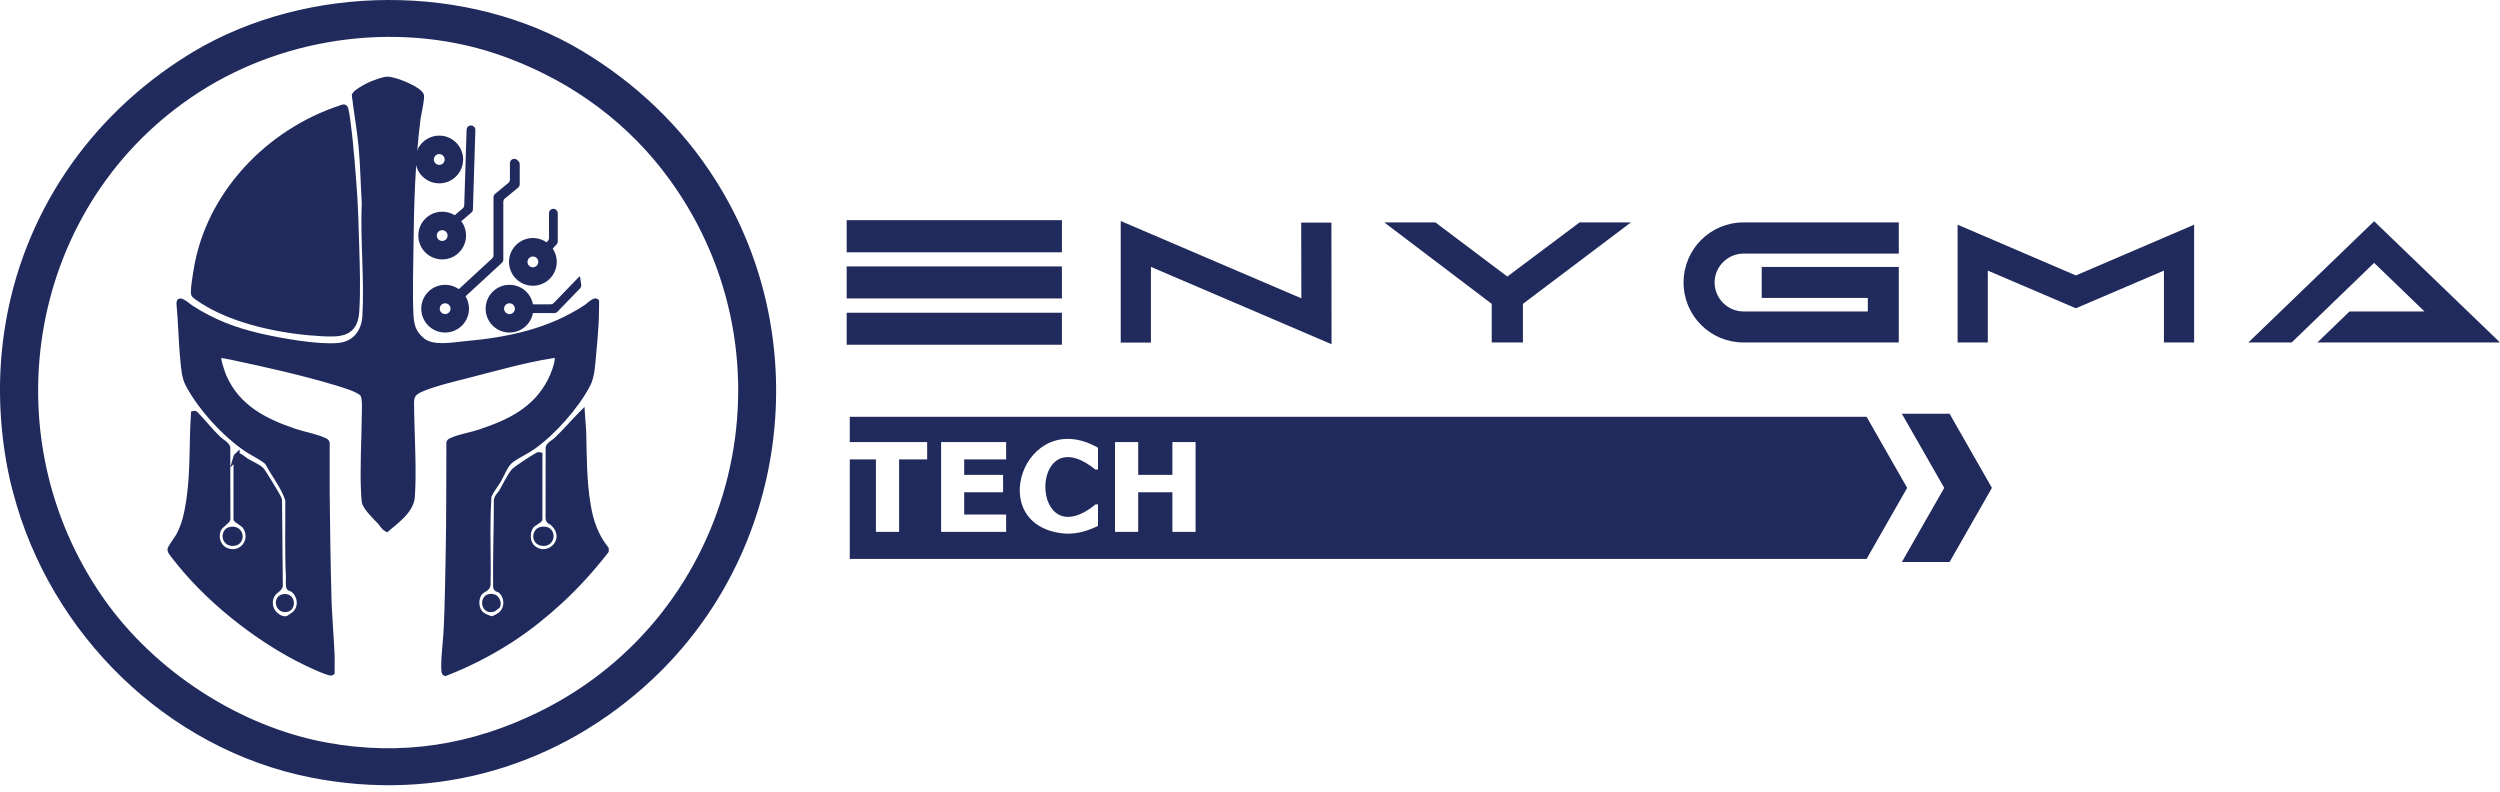 <svg xmlns="http://www.w3.org/2000/svg" width="180" height="57" viewBox="0 0 180 57" fill="none"><path d="M140.239 30.01H137.316L140.239 35.127L137.316 40.244H140.239L143.163 35.127L140.239 30.01Z" fill="#212A5C"></path><path d="M140.368 29.789L140.432 29.9L143.418 35.127L140.432 40.354L140.368 40.466H136.934L139.984 35.127L136.934 29.789H140.368ZM140.495 35.127L137.698 40.023H140.111L142.907 35.127L140.111 30.232H137.698L140.495 35.127Z" fill="#212A5C"></path><path d="M134.393 30.01H61.183V31.827H66.756V33.078H64.735V38.296H63.066V33.078H61.183V40.244H134.393L137.316 35.127L134.393 30.01ZM72.441 33.078H69.421V34.192H72.222V35.445H69.421V37.044H72.441V38.296H67.76V31.827H72.441V33.078ZM79.056 33.806H78.864C74.045 29.916 74.08 40.218 78.881 36.317H79.056V37.868C78.282 38.226 77.655 38.437 76.765 38.424C70.722 38.021 73.716 29.195 79.056 32.237V33.806ZM86.082 38.296H84.413V35.445H81.95V38.296H80.281V31.827H81.95V34.192H84.413V31.827H86.082V38.296Z" fill="#212A5C"></path><path d="M61.183 16.073V17.945H76.236V16.073H61.183ZM61.183 19.403V21.266H76.236V19.403H61.183ZM61.183 22.738V24.599H76.236V22.738H61.183Z" fill="#212A5C"></path><path d="M76.458 22.517V24.821H60.961V22.517H76.458ZM61.404 24.378H76.015V22.96H61.404V24.378ZM76.458 19.182V21.488H60.961V19.182H76.458ZM61.404 21.044H76.015V19.625H61.404V21.044ZM76.458 15.852V18.166H60.961V15.852H76.458ZM61.404 17.723H76.015V16.295H61.404V17.723Z" fill="#212A5C"></path><path d="M95.639 16.249H93.908L93.921 21.817L80.913 16.249V24.448H82.645V18.88L95.651 24.448L95.639 16.249Z" fill="#212A5C"></path><path d="M93.698 21.48L93.686 16.027H95.861L95.873 24.784L82.867 19.216V24.669H80.692V15.913L93.698 21.48ZM94.143 22.152L81.135 16.584V24.226H82.424V18.544L95.428 24.112L95.418 16.47H94.13L94.143 22.152Z" fill="#212A5C"></path><path d="M113.803 16.236L108.527 20.188L103.275 16.236H100.328L107.627 21.768V24.437H109.429V21.768L116.761 16.236H113.803Z" fill="#212A5C"></path><path d="M103.349 16.014L108.527 19.911L113.729 16.014H117.423L109.65 21.879V24.658H107.405V21.878L99.669 16.014H103.349ZM107.849 21.658V24.215H109.207V21.658L109.296 21.592L116.1 16.457H113.877L108.66 20.366L108.527 20.465L103.201 16.457H100.987L107.849 21.658Z" fill="#212A5C"></path><path d="M125.534 18.037H136.492V16.236H125.534C123.275 16.236 121.439 18.061 121.439 20.34C121.439 22.618 123.275 24.437 125.534 24.437H136.492V19.44H127.065V21.229H134.703V22.646H125.534C124.27 22.646 123.229 21.606 123.229 20.34C123.229 19.074 124.27 18.037 125.534 18.037Z" fill="#212A5C"></path><path d="M123.008 20.34C123.008 18.951 124.148 17.816 125.534 17.816H136.27V16.457H125.534C123.398 16.457 121.66 18.184 121.66 20.34C121.66 22.495 123.397 24.215 125.534 24.215H136.27V19.661H127.287V21.007H134.925V22.868H125.534C124.147 22.868 123.008 21.728 123.008 20.34ZM123.451 20.34C123.451 21.483 124.392 22.425 125.534 22.425H134.482V21.45H126.844V19.218H136.713V24.658H125.534C123.154 24.658 121.217 22.741 121.217 20.34C121.217 17.939 123.153 16.014 125.534 16.014H136.713V18.259H125.534C124.392 18.259 123.451 19.197 123.451 20.34Z" fill="#212A5C"></path><path d="M149.462 20.072L141.169 16.515V24.437H142.9V19.148L149.462 21.955L156.025 19.148V24.437H157.756V16.515L149.462 20.072Z" fill="#212A5C"></path><path d="M157.977 24.658H155.803V19.483L149.463 22.196L149.375 22.159L143.122 19.483V24.658H140.947V16.178L149.463 19.831L157.977 16.178V24.658ZM149.55 20.276L149.463 20.313L149.375 20.276L141.39 16.851V24.215H142.679V18.812L149.462 21.714L156.246 18.812V24.215H157.534V16.851L149.55 20.276Z" fill="#212A5C"></path><path d="M167.4 24.437H179.451L170.937 16.236L162.431 24.437H164.911L170.937 18.619L175.112 22.646H169.254L167.4 24.437Z" fill="#212A5C"></path><path d="M180 24.658H166.852L169.1 22.487L169.164 22.425H174.563L170.937 18.927L165.065 24.596L165.001 24.658H161.882L170.937 15.928L180 24.658ZM162.98 24.215H164.822L170.937 18.312L175.661 22.868H169.343L167.949 24.215H178.901L170.937 16.543L162.98 24.215Z" fill="#212A5C"></path><path d="M51.324 13.072C48.916 9.269 45.634 6.157 41.789 3.853C33.477 -1.129 21.831 -0.943 13.645 4.154C6.462 8.624 1.844 15.643 0.576 23.579C0.573 23.609 0.567 23.639 0.563 23.666C0.543 23.785 0.526 23.903 0.51 24.021C0.086 26.97 0.123 30.038 0.661 33.146C0.743 33.627 0.839 34.1 0.948 34.573C0.949 34.578 0.949 34.584 0.951 34.59C0.953 34.597 0.955 34.606 0.957 34.614L0.99 34.752C1.031 34.922 1.075 35.094 1.121 35.264C1.125 35.284 1.131 35.303 1.136 35.323C1.144 35.355 1.153 35.386 1.162 35.417C3.808 45.496 12.118 53.73 22.437 55.767C31.439 57.541 40.176 54.961 46.802 48.765C56.593 39.607 58.518 24.43 51.324 13.072ZM38.949 51.433C34.039 53.856 28.914 54.684 23.459 53.679C17.154 52.516 11.008 48.512 7.317 43.271C-1.137 31.265 1.849 14.39 14.24 6.434C20.648 2.317 29.099 1.238 36.328 3.849C41.183 5.606 45.346 8.602 48.395 12.804C57.853 25.843 53.351 44.336 38.949 51.433Z" fill="#212A5C"></path><path d="M13.917 3.729C22.149 -1.179 33.649 -1.284 41.903 3.662C45.776 5.984 49.084 9.119 51.511 12.954L51.68 13.223C58.731 24.639 56.745 39.768 46.954 48.927C40.276 55.171 31.466 57.772 22.394 55.984C11.988 53.93 3.614 45.63 0.948 35.474V35.473C0.94 35.446 0.93 35.414 0.922 35.381C0.919 35.37 0.913 35.347 0.908 35.322L0.907 35.322C0.861 35.15 0.816 34.976 0.775 34.804L0.741 34.665V34.665C0.74 34.659 0.739 34.652 0.738 34.649C0.737 34.647 0.737 34.646 0.737 34.645V34.643C0.736 34.64 0.735 34.638 0.735 34.636L0.734 34.633L0.732 34.623C0.622 34.146 0.525 33.669 0.443 33.184C-0.099 30.053 -0.136 26.962 0.29 23.99C0.307 23.872 0.324 23.751 0.345 23.629C0.347 23.614 0.349 23.6 0.351 23.589C0.353 23.574 0.355 23.562 0.356 23.552L0.357 23.548L0.358 23.544C1.635 15.543 6.291 8.469 13.528 3.966L13.917 3.729ZM41.675 4.043C33.436 -0.896 21.879 -0.712 13.762 4.342C6.632 8.779 2.052 15.742 0.795 23.614L0.795 23.614C0.792 23.63 0.79 23.646 0.788 23.658C0.786 23.674 0.784 23.685 0.783 23.695L0.782 23.7L0.782 23.704C0.762 23.818 0.746 23.933 0.729 24.052V24.052C0.336 26.796 0.343 29.643 0.785 32.53L0.879 33.108L0.88 33.109C0.96 33.585 1.055 34.054 1.164 34.523C1.164 34.526 1.165 34.529 1.166 34.532C1.166 34.533 1.166 34.534 1.166 34.535C1.168 34.542 1.17 34.55 1.171 34.553C1.171 34.555 1.171 34.557 1.171 34.558L1.172 34.56L1.172 34.562L1.206 34.7C1.246 34.868 1.289 35.038 1.335 35.206L1.338 35.215L1.339 35.224C1.341 35.232 1.342 35.238 1.35 35.265L1.351 35.269L1.352 35.272C1.358 35.297 1.365 35.322 1.374 35.355L1.376 35.358L1.376 35.361C4.002 45.362 12.249 53.53 22.48 55.549H22.48C31.41 57.309 40.075 54.751 46.651 48.603C56.363 39.518 58.274 24.458 51.137 13.191C48.749 9.419 45.493 6.33 41.675 4.043ZM14.425 6.055C20.851 2.061 29.221 1.047 36.404 3.641L36.861 3.81C41.558 5.602 45.594 8.566 48.575 12.674C58.112 25.823 53.574 44.473 39.047 51.632C34.097 54.074 28.924 54.911 23.419 53.896C17.055 52.723 10.859 48.686 7.136 43.399C-1.388 31.293 1.62 14.274 14.12 6.248L14.425 6.055ZM36.253 4.058C29.091 1.471 20.712 2.54 14.359 6.621C2.079 14.506 -0.886 31.237 7.498 43.143C11.156 48.338 17.253 52.309 23.499 53.461C28.905 54.457 33.98 53.637 38.85 51.234C53.129 44.198 57.594 25.863 48.216 12.934C45.289 8.9 41.325 5.988 36.702 4.225L36.253 4.058Z" fill="#212A5C"></path><path d="M17.032 32.891C17.095 32.677 17.585 33.126 17.701 33.198C17.995 33.379 18.594 33.639 18.81 33.865C18.93 33.992 19.93 35.637 20.024 35.848C20.048 35.9 20.076 35.951 20.085 36.009L20.142 42.171C20.116 42.365 19.813 42.508 19.673 42.68C19.287 43.153 19.353 43.868 19.808 44.276C20.059 44.504 20.432 44.69 20.77 44.541C20.8 44.528 21.122 44.309 21.175 44.269C21.772 43.812 21.693 42.876 21.118 42.432C21.018 42.356 20.896 42.338 20.85 42.301C20.763 42.229 20.817 41.66 20.807 41.499C20.715 39.671 20.78 37.829 20.763 35.994C20.465 35.038 19.747 34.163 19.276 33.264C18.85 32.891 18.311 32.662 17.836 32.352C16.248 31.311 14.423 29.31 13.552 27.623C13.318 27.17 13.268 26.558 13.216 26.05C13.074 24.659 13.057 23.245 12.926 21.853C12.943 21.822 12.941 21.731 12.95 21.724C13.059 21.628 13.637 22.129 13.769 22.212C15.339 23.215 16.899 23.816 18.719 24.232C20.242 24.579 22.855 25.052 24.374 24.914C25.566 24.805 26.246 23.912 26.312 22.768C26.468 20.087 26.152 17.289 26.268 14.595C26.185 13.27 26.166 11.928 26.044 10.601C25.93 9.356 25.703 8.116 25.555 6.874C25.584 6.684 26.405 6.236 26.604 6.146C26.878 6.022 27.613 5.739 27.885 5.741C28.425 5.741 29.781 6.312 30.173 6.695C30.337 6.856 30.321 6.905 30.3 7.135C30.256 7.619 30.106 8.162 30.045 8.655C29.668 11.688 29.581 14.742 29.55 17.794C29.533 19.372 29.471 21.12 29.55 22.681C29.591 23.474 29.751 23.997 30.374 24.52C31.141 25.163 32.542 24.871 33.48 24.788C36.618 24.509 39.614 23.882 42.264 22.116C42.36 22.051 42.809 21.619 42.914 21.724C42.91 22.291 42.903 22.866 42.87 23.433C42.829 24.137 42.761 24.904 42.693 25.608C42.628 26.268 42.598 27.079 42.301 27.658C41.502 29.214 39.808 31.123 38.383 32.13C37.886 32.481 37.313 32.736 36.836 33.07C36.36 33.405 36.173 34.037 35.892 34.523C35.661 34.92 35.351 35.279 35.168 35.707C35.016 37.833 35.147 39.985 35.099 42.121C35.062 42.364 34.761 42.419 34.589 42.589C34.153 43.023 34.196 43.936 34.706 44.297C34.855 44.402 35.258 44.592 35.434 44.589C35.558 44.587 35.955 44.359 36.057 44.276C36.62 43.814 36.593 42.887 36.007 42.462C35.916 42.397 35.739 42.415 35.726 42.255C35.698 40.166 35.781 38.093 35.779 36.007C35.809 35.778 36.007 35.639 36.116 35.456C36.371 35.029 36.696 34.344 36.988 33.976C37.147 33.776 38.392 32.972 38.675 32.821C38.729 32.791 38.76 32.762 38.832 32.778V37.374C38.832 37.435 38.387 37.679 38.298 37.772C37.864 38.224 37.886 39.102 38.392 39.501C39.52 40.39 41.127 38.816 39.788 37.618C39.667 37.511 39.536 37.55 39.501 37.326L39.508 32.233C39.556 32.023 39.9 31.86 40.056 31.714C40.7 31.108 41.273 30.43 41.896 29.803L41.987 31.111C42.023 32.854 42.02 34.66 42.31 36.382C42.51 37.565 42.861 38.579 43.607 39.529V39.658C42.62 40.931 41.528 42.138 40.344 43.234C39.23 44.265 37.986 45.259 36.709 46.08C35.258 47.013 33.671 47.821 32.063 48.447C31.963 48.438 31.991 47.795 31.995 47.671C32.021 46.832 32.141 45.984 32.176 45.145C32.248 43.45 32.276 41.732 32.309 40.039C32.362 37.322 32.348 34.599 32.361 31.877C32.388 31.786 32.486 31.756 32.562 31.723C33.104 31.479 33.928 31.344 34.519 31.148C36.689 30.431 38.579 29.53 39.658 27.408C39.865 27 40.146 26.279 40.168 25.828C40.187 25.446 39.902 25.555 39.623 25.597C37.76 25.887 35.48 26.536 33.621 27.011C32.603 27.271 31.459 27.536 30.489 27.918C29.476 28.317 29.579 28.63 29.598 29.65C29.631 31.59 29.779 33.859 29.646 35.778C29.579 36.733 28.528 37.483 27.852 38.06C27.626 37.936 27.528 37.714 27.379 37.553C27.076 37.224 26.351 36.55 26.272 36.129C26.248 35.996 26.231 35.707 26.222 35.556C26.124 33.736 26.255 31.745 26.27 29.918C26.274 29.548 26.338 28.628 26.135 28.36C25.863 28.003 24.646 27.658 24.182 27.517C21.816 26.806 19.113 26.2 16.688 25.688C16.531 25.655 15.788 25.49 15.722 25.584C15.592 25.769 15.999 26.913 16.108 27.157C17.093 29.367 19.039 30.358 21.229 31.093C21.864 31.307 22.718 31.455 23.306 31.723C23.395 31.764 23.502 31.797 23.515 31.913C23.528 33.083 23.502 34.253 23.515 35.421C23.541 37.989 23.576 40.577 23.648 43.145C23.686 44.492 23.814 45.838 23.871 47.185C23.888 47.59 23.86 48 23.871 48.406C23.786 48.489 22.884 48.081 22.731 48.015C19.189 46.461 15.378 43.537 12.95 40.525C12.826 40.371 12.373 39.823 12.316 39.693C12.296 39.645 12.279 39.608 12.283 39.553C12.29 39.444 12.767 38.804 12.867 38.625C13.331 37.797 13.51 36.877 13.647 35.942C13.942 33.909 13.83 31.847 13.97 29.805C14.044 29.788 14.061 29.829 14.103 29.872C14.665 30.452 15.153 31.089 15.746 31.647C15.907 31.799 16.309 32.015 16.359 32.233L16.367 37.372C16.341 37.509 15.877 37.799 15.757 38.006C15.424 38.588 15.633 39.385 16.262 39.654C17.411 40.15 18.381 38.858 17.655 37.862C17.546 37.712 17.034 37.413 17.034 37.374V32.889L17.032 32.891Z" fill="#212A5C"></path><path d="M27.886 5.52C28.052 5.52 28.261 5.563 28.475 5.624C28.695 5.686 28.936 5.772 29.17 5.87C29.404 5.968 29.635 6.079 29.834 6.191C30.03 6.302 30.209 6.42 30.327 6.536C30.416 6.623 30.493 6.714 30.522 6.84C30.535 6.899 30.536 6.954 30.533 7.002C30.531 7.048 30.525 7.103 30.521 7.154V7.155C30.497 7.41 30.447 7.677 30.396 7.934C30.358 8.13 30.32 8.32 30.291 8.502L30.265 8.683C29.89 11.702 29.803 14.747 29.771 17.796C29.755 19.383 29.692 21.118 29.771 22.67L29.78 22.811C29.804 23.13 29.853 23.388 29.948 23.617C30.056 23.874 30.228 24.108 30.517 24.35L30.578 24.399C30.897 24.63 31.346 24.708 31.862 24.705C32.414 24.702 32.969 24.611 33.461 24.567C36.584 24.29 39.536 23.668 42.141 21.931C42.142 21.93 42.145 21.929 42.15 21.925C42.156 21.92 42.164 21.913 42.174 21.905C42.195 21.888 42.219 21.867 42.249 21.843C42.306 21.795 42.379 21.735 42.453 21.679C42.524 21.625 42.608 21.567 42.689 21.53C42.729 21.512 42.782 21.492 42.842 21.487C42.904 21.482 42.996 21.493 43.071 21.567L43.136 21.633L43.136 21.725C43.133 22.151 43.128 22.584 43.112 23.015L43.091 23.446C43.05 24.155 42.981 24.925 42.913 25.63C42.882 25.949 42.857 26.331 42.803 26.696C42.756 27.017 42.684 27.344 42.556 27.636L42.498 27.759C41.682 29.349 39.963 31.284 38.511 32.311C38.252 32.494 37.975 32.651 37.711 32.799C37.444 32.95 37.191 33.092 36.964 33.252C36.767 33.39 36.621 33.595 36.486 33.846C36.418 33.97 36.356 34.1 36.291 34.234C36.226 34.367 36.158 34.505 36.084 34.634C35.963 34.841 35.82 35.041 35.696 35.227C35.575 35.407 35.468 35.58 35.386 35.763C35.314 36.803 35.308 37.852 35.316 38.909C35.324 39.976 35.345 41.054 35.321 42.127L35.32 42.141L35.318 42.155C35.285 42.376 35.127 42.497 35.015 42.569C34.968 42.599 34.887 42.645 34.853 42.667C34.805 42.696 34.771 42.721 34.745 42.746C34.583 42.907 34.497 43.176 34.514 43.457C34.531 43.738 34.648 43.984 34.833 44.115C34.891 44.156 35.013 44.223 35.147 44.28C35.212 44.307 35.275 44.331 35.329 44.347C35.381 44.362 35.413 44.366 35.425 44.367C35.429 44.365 35.448 44.361 35.486 44.346C35.533 44.326 35.59 44.299 35.65 44.267C35.774 44.201 35.883 44.132 35.916 44.105L35.957 44.069C36.365 43.688 36.33 42.971 35.878 42.642L35.856 42.635C35.84 42.629 35.79 42.615 35.753 42.599C35.71 42.581 35.65 42.551 35.598 42.495C35.543 42.434 35.511 42.357 35.505 42.272L35.504 42.265V42.258C35.477 40.175 35.56 38.074 35.558 36.007V35.993L35.56 35.978C35.582 35.805 35.668 35.675 35.743 35.578C35.777 35.534 35.821 35.482 35.849 35.447C35.881 35.408 35.906 35.374 35.925 35.343L36.022 35.175C36.121 34.998 36.229 34.795 36.344 34.587C36.493 34.317 36.656 34.038 36.815 33.838L36.878 33.771C36.902 33.748 36.928 33.726 36.953 33.705C37.007 33.66 37.074 33.608 37.147 33.554C37.295 33.446 37.477 33.319 37.662 33.196C38.027 32.953 38.414 32.71 38.568 32.627C38.581 32.62 38.581 32.619 38.602 32.608C38.616 32.599 38.639 32.586 38.667 32.575C38.733 32.55 38.804 32.545 38.882 32.562L39.054 32.602V37.374C39.054 37.44 39.026 37.488 39.014 37.507C38.999 37.529 38.983 37.548 38.971 37.56C38.948 37.584 38.92 37.606 38.895 37.625C38.845 37.663 38.78 37.707 38.72 37.746C38.656 37.788 38.596 37.827 38.544 37.862C38.518 37.88 38.496 37.895 38.48 37.907L38.458 37.925C38.291 38.1 38.202 38.369 38.214 38.647C38.226 38.924 38.338 39.176 38.529 39.327C38.985 39.687 39.537 39.555 39.848 39.197C40.002 39.02 40.088 38.794 40.072 38.557C40.057 38.322 39.939 38.051 39.64 37.783C39.631 37.775 39.619 37.767 39.598 37.757C39.586 37.751 39.533 37.727 39.498 37.705C39.451 37.677 39.4 37.636 39.358 37.572C39.318 37.509 39.294 37.438 39.282 37.361L39.28 37.343V37.326L39.287 32.233V32.208L39.293 32.184C39.316 32.082 39.371 32 39.426 31.938C39.481 31.875 39.547 31.82 39.607 31.774C39.667 31.728 39.732 31.683 39.783 31.647C39.838 31.608 39.877 31.578 39.904 31.553C40.22 31.255 40.52 30.939 40.822 30.615C41.122 30.294 41.424 29.963 41.739 29.647L42.083 29.301L42.208 31.096V31.102L42.208 31.107C42.245 32.858 42.242 34.643 42.528 36.345C42.724 37.504 43.065 38.48 43.782 39.392L43.829 39.453V39.734L43.782 39.794C42.789 41.076 41.688 42.292 40.494 43.397C39.442 44.37 38.274 45.312 37.07 46.109L36.829 46.266C35.366 47.208 33.765 48.022 32.144 48.654L32.095 48.672L32.043 48.668C31.903 48.655 31.845 48.54 31.831 48.51C31.81 48.465 31.799 48.417 31.792 48.378C31.777 48.298 31.771 48.2 31.769 48.108C31.763 47.923 31.772 47.723 31.773 47.664L31.787 47.344C31.805 47.024 31.833 46.704 31.861 46.388C31.899 45.965 31.937 45.549 31.954 45.136C32.026 43.444 32.054 41.728 32.087 40.035C32.141 37.32 32.126 34.601 32.139 31.876V31.843L32.149 31.812C32.184 31.696 32.264 31.628 32.328 31.589C32.382 31.556 32.454 31.529 32.473 31.521C32.763 31.39 33.121 31.292 33.467 31.203C33.822 31.113 34.163 31.033 34.449 30.938C36.607 30.225 38.423 29.347 39.461 27.308C39.559 27.113 39.677 26.84 39.773 26.562C39.87 26.28 39.937 26.011 39.947 25.817V25.773C39.947 25.773 39.946 25.773 39.946 25.772C39.927 25.773 39.9 25.775 39.862 25.781C39.833 25.785 39.803 25.791 39.767 25.797C39.733 25.803 39.695 25.81 39.657 25.816L39.657 25.816C37.808 26.104 35.545 26.748 33.676 27.226C32.649 27.488 31.524 27.749 30.57 28.125C30.075 28.32 29.926 28.468 29.863 28.631C29.828 28.723 29.812 28.839 29.809 29.01C29.805 29.183 29.815 29.381 29.819 29.646L29.837 30.383C29.885 32.137 29.984 34.104 29.867 35.793C29.828 36.347 29.507 36.821 29.139 37.212C28.772 37.603 28.322 37.95 27.995 38.228L27.879 38.328L27.745 38.254C27.594 38.171 27.491 38.058 27.412 37.958C27.323 37.843 27.285 37.777 27.217 37.704L27.216 37.703C27.079 37.555 26.803 37.283 26.575 37.022C26.457 36.887 26.342 36.744 26.25 36.604C26.161 36.469 26.082 36.318 26.054 36.17L26.054 36.168C26.027 36.019 26.009 35.712 26.001 35.569V35.568C25.902 33.739 26.034 31.724 26.048 29.916C26.05 29.716 26.067 29.413 26.059 29.107C26.055 28.957 26.044 28.817 26.024 28.702C26.003 28.58 25.976 28.516 25.958 28.494C25.921 28.445 25.83 28.375 25.677 28.294C25.529 28.215 25.347 28.138 25.153 28.065C24.765 27.92 24.353 27.801 24.118 27.73C21.762 27.021 19.066 26.417 16.643 25.905L16.642 25.904C16.561 25.887 16.343 25.84 16.137 25.807C16.057 25.795 15.984 25.786 15.924 25.782C15.926 25.799 15.928 25.818 15.931 25.839C15.951 25.963 15.99 26.12 16.038 26.287C16.111 26.536 16.2 26.788 16.261 26.945L16.31 27.067C17.256 29.188 19.123 30.152 21.299 30.883C21.608 30.987 21.969 31.075 22.342 31.174C22.708 31.271 23.085 31.379 23.398 31.522C23.422 31.533 23.505 31.566 23.566 31.609C23.634 31.657 23.701 31.731 23.727 31.84L23.735 31.889L23.736 31.9V31.911C23.742 32.498 23.739 33.085 23.736 33.669C23.733 34.254 23.73 34.837 23.736 35.418C23.762 37.987 23.797 40.572 23.869 43.139L23.887 43.641C23.909 44.143 23.941 44.646 23.974 45.151C24.017 45.823 24.064 46.499 24.093 47.175C24.101 47.385 24.098 47.595 24.095 47.799C24.091 48.004 24.087 48.203 24.093 48.4L24.095 48.497L24.026 48.565C23.972 48.618 23.907 48.632 23.876 48.636C23.841 48.641 23.807 48.639 23.782 48.637C23.73 48.631 23.673 48.618 23.619 48.603C23.509 48.572 23.375 48.524 23.246 48.473C22.986 48.371 22.716 48.249 22.643 48.218H22.642C19.067 46.649 15.228 43.704 12.777 40.664C12.717 40.589 12.571 40.411 12.434 40.237C12.366 40.15 12.298 40.062 12.243 39.987C12.194 39.919 12.139 39.841 12.114 39.783L12.112 39.78L12.112 39.779C12.094 39.736 12.054 39.653 12.062 39.538L12.07 39.487C12.074 39.472 12.078 39.459 12.082 39.45C12.089 39.43 12.098 39.409 12.107 39.391C12.125 39.355 12.149 39.314 12.174 39.273C12.224 39.189 12.29 39.09 12.357 38.991C12.497 38.785 12.629 38.596 12.673 38.517L12.674 38.517C13.116 37.727 13.291 36.842 13.427 35.91C13.573 34.907 13.619 33.895 13.645 32.871C13.671 31.852 13.678 30.817 13.749 29.79L13.76 29.625L13.921 29.589C13.96 29.58 14.005 29.576 14.053 29.584C14.103 29.593 14.144 29.613 14.177 29.636C14.207 29.657 14.228 29.68 14.239 29.692L14.26 29.715L14.262 29.718C14.548 30.012 14.815 30.323 15.079 30.621C15.345 30.922 15.609 31.215 15.898 31.486C15.927 31.514 15.972 31.548 16.034 31.594C16.092 31.637 16.164 31.689 16.232 31.742C16.299 31.795 16.371 31.857 16.431 31.924C16.489 31.99 16.551 32.077 16.575 32.184L16.581 32.208V32.233L16.582 33.636L16.819 32.829C16.84 32.759 16.885 32.69 16.96 32.649L17.255 32.355V32.641C17.333 32.669 17.408 32.713 17.467 32.752C17.548 32.804 17.628 32.865 17.692 32.914C17.763 32.97 17.801 32.999 17.817 33.01C17.958 33.096 18.164 33.197 18.39 33.32C18.572 33.419 18.775 33.536 18.914 33.659L18.97 33.712L18.971 33.713C19.001 33.745 19.04 33.801 19.076 33.854C19.116 33.914 19.167 33.991 19.224 34.08C19.337 34.257 19.477 34.483 19.616 34.71C19.755 34.938 19.893 35.168 20.003 35.355C20.107 35.533 20.193 35.687 20.224 35.755C20.236 35.78 20.266 35.837 20.287 35.903L20.303 35.974L20.306 35.99V36.006L20.363 42.169L20.364 42.185L20.362 42.201C20.348 42.303 20.3 42.385 20.251 42.446C20.203 42.507 20.145 42.56 20.093 42.603C20.067 42.626 20.04 42.648 20.015 42.667C19.989 42.688 19.966 42.706 19.944 42.725C19.898 42.763 19.866 42.794 19.844 42.82C19.555 43.175 19.581 43.708 19.89 44.047L19.956 44.111L19.956 44.112C20.189 44.322 20.463 44.429 20.673 44.341C20.674 44.34 20.676 44.34 20.677 44.339C20.687 44.333 20.701 44.324 20.718 44.313C20.751 44.291 20.795 44.261 20.84 44.231C20.932 44.169 21.02 44.108 21.041 44.092C21.502 43.739 21.462 42.978 20.983 42.608C20.96 42.59 20.929 42.576 20.884 42.559C20.867 42.552 20.835 42.54 20.812 42.531C20.79 42.521 20.749 42.504 20.711 42.474L20.708 42.471C20.645 42.419 20.621 42.349 20.611 42.316C20.599 42.275 20.592 42.232 20.588 42.192C20.579 42.113 20.577 42.019 20.578 41.931C20.579 41.843 20.582 41.751 20.584 41.675C20.587 41.595 20.588 41.54 20.586 41.512L20.586 41.51C20.494 39.689 20.557 37.84 20.541 36.031C20.4 35.591 20.163 35.161 19.895 34.723C19.634 34.296 19.337 33.851 19.1 33.406C18.911 33.246 18.696 33.11 18.463 32.976C18.285 32.873 18.09 32.767 17.901 32.654L17.715 32.537C16.096 31.476 14.244 29.447 13.355 27.724C13.097 27.226 13.046 26.564 12.996 26.073L12.947 25.546C12.904 25.018 12.874 24.489 12.846 23.964C12.807 23.261 12.771 22.565 12.706 21.874L12.699 21.808L12.719 21.771C12.719 21.768 12.72 21.763 12.72 21.758C12.721 21.748 12.723 21.728 12.725 21.713C12.726 21.705 12.728 21.69 12.733 21.674C12.735 21.665 12.739 21.65 12.747 21.633C12.753 21.621 12.769 21.589 12.803 21.558C12.805 21.557 12.806 21.556 12.808 21.555C12.809 21.553 12.81 21.552 12.812 21.551C12.9 21.479 13.002 21.488 13.05 21.496C13.105 21.506 13.159 21.528 13.202 21.549C13.291 21.592 13.389 21.657 13.479 21.72C13.57 21.784 13.662 21.855 13.736 21.912L13.887 22.025L13.888 22.025C15.434 23.013 16.969 23.605 18.769 24.016C19.525 24.188 20.553 24.392 21.578 24.535C22.608 24.679 23.621 24.76 24.354 24.693C24.895 24.643 25.31 24.419 25.598 24.084C25.887 23.748 26.06 23.288 26.091 22.755C26.168 21.426 26.128 20.066 26.083 18.694C26.038 17.327 25.988 15.947 26.046 14.593C25.963 13.256 25.945 11.942 25.824 10.622C25.709 9.373 25.486 8.167 25.335 6.9L25.331 6.87L25.336 6.84C25.349 6.755 25.398 6.689 25.43 6.65C25.468 6.605 25.514 6.562 25.561 6.522C25.656 6.443 25.777 6.361 25.898 6.285C26.138 6.134 26.402 5.994 26.513 5.944C26.657 5.879 26.916 5.775 27.174 5.687C27.303 5.643 27.435 5.602 27.554 5.572C27.668 5.543 27.787 5.52 27.885 5.52H27.886ZM27.884 5.963C27.846 5.963 27.772 5.974 27.663 6.001C27.56 6.027 27.439 6.064 27.317 6.106C27.132 6.169 26.948 6.241 26.813 6.297L26.696 6.348C26.607 6.388 26.36 6.518 26.134 6.66C26.02 6.732 25.918 6.802 25.845 6.863C25.818 6.885 25.798 6.904 25.784 6.919C25.929 8.114 26.153 9.363 26.265 10.581C26.387 11.909 26.407 13.274 26.489 14.581L26.49 14.593L26.489 14.604C26.431 15.941 26.481 17.305 26.526 18.679C26.571 20.049 26.612 21.429 26.533 22.781C26.498 23.392 26.297 23.951 25.933 24.374C25.566 24.799 25.044 25.075 24.394 25.134C23.608 25.206 22.554 25.119 21.517 24.974C20.736 24.865 19.956 24.722 19.292 24.583L18.67 24.448C16.829 24.027 15.245 23.418 13.649 22.399C13.605 22.371 13.534 22.315 13.466 22.263C13.391 22.206 13.306 22.14 13.223 22.081C13.203 22.067 13.183 22.055 13.164 22.042C13.218 22.674 13.253 23.309 13.288 23.94C13.317 24.466 13.346 24.989 13.389 25.509L13.436 26.028L13.478 26.425C13.521 26.791 13.58 27.151 13.711 27.443L13.749 27.521C14.601 29.173 16.401 31.146 17.957 32.166L18.132 32.276C18.309 32.382 18.493 32.481 18.685 32.592C18.904 32.719 19.128 32.857 19.334 33.024L19.422 33.098L19.453 33.125L19.472 33.161C19.703 33.602 19.991 34.03 20.273 34.492C20.516 34.889 20.75 35.304 20.91 35.74L20.974 35.928L20.984 35.959V35.992C21.001 37.84 20.936 39.664 21.029 41.486L21.03 41.58C21.029 41.614 21.028 41.652 21.027 41.689C21.025 41.767 21.022 41.852 21.021 41.935C21.021 42.016 21.022 42.087 21.028 42.139C21.032 42.141 21.038 42.143 21.043 42.145C21.083 42.16 21.137 42.183 21.194 42.217L21.252 42.255L21.253 42.257C21.923 42.774 22.042 43.885 21.31 44.445L21.309 44.446C21.276 44.47 21.176 44.539 21.087 44.599C21.041 44.63 20.996 44.66 20.959 44.684C20.941 44.696 20.925 44.706 20.911 44.715C20.904 44.719 20.881 44.734 20.859 44.744L20.859 44.743C20.395 44.948 19.927 44.683 19.66 44.441C19.12 43.956 19.038 43.107 19.501 42.539L19.539 42.496C19.579 42.454 19.621 42.417 19.66 42.385C19.686 42.363 19.713 42.342 19.737 42.322C19.762 42.301 19.786 42.283 19.808 42.265C19.852 42.227 19.884 42.197 19.904 42.171C19.913 42.16 19.918 42.151 19.92 42.147L19.863 36.036C19.859 36.02 19.851 36 19.823 35.941L19.822 35.938C19.804 35.9 19.732 35.77 19.62 35.579C19.512 35.395 19.375 35.167 19.237 34.941C19.099 34.715 18.961 34.492 18.85 34.318C18.795 34.231 18.747 34.158 18.709 34.102C18.691 34.075 18.675 34.053 18.663 34.037C18.654 34.025 18.65 34.019 18.648 34.017C18.567 33.934 18.396 33.828 18.179 33.71C17.978 33.601 17.738 33.481 17.585 33.386C17.543 33.36 17.475 33.307 17.421 33.265C17.368 33.224 17.311 33.181 17.255 33.144V37.273C17.302 37.306 17.361 37.347 17.43 37.395C17.501 37.444 17.58 37.5 17.649 37.554C17.712 37.603 17.787 37.667 17.834 37.732C18.258 38.313 18.189 38.993 17.837 39.453C17.484 39.914 16.847 40.148 16.174 39.858C15.409 39.529 15.175 38.578 15.565 37.897L15.565 37.895C15.612 37.815 15.682 37.74 15.746 37.679C15.812 37.616 15.887 37.551 15.953 37.495C16.021 37.436 16.078 37.386 16.12 37.344C16.131 37.333 16.138 37.323 16.145 37.316L16.138 32.271C16.137 32.269 16.136 32.267 16.135 32.265C16.128 32.253 16.116 32.237 16.099 32.218C16.065 32.179 16.016 32.136 15.957 32.09C15.897 32.042 15.835 31.998 15.771 31.951C15.711 31.907 15.645 31.857 15.594 31.809C15.289 31.522 15.013 31.217 14.747 30.914C14.551 30.692 14.36 30.474 14.165 30.261C14.119 31.129 14.111 32.001 14.088 32.883C14.062 33.909 14.016 34.944 13.866 35.974C13.729 36.912 13.545 37.867 13.06 38.733L13.06 38.733C13.004 38.834 12.849 39.055 12.724 39.24C12.658 39.337 12.597 39.429 12.553 39.502C12.533 39.534 12.518 39.56 12.509 39.579C12.511 39.586 12.515 39.594 12.52 39.606C12.522 39.61 12.528 39.621 12.54 39.639C12.556 39.662 12.576 39.692 12.601 39.726C12.651 39.795 12.715 39.878 12.782 39.963C12.917 40.134 13.059 40.307 13.122 40.386C15.528 43.37 19.31 46.272 22.819 47.812L23.05 47.912C23.155 47.958 23.282 48.011 23.408 48.06C23.494 48.094 23.576 48.123 23.647 48.147C23.648 48.027 23.65 47.908 23.652 47.791C23.655 47.587 23.658 47.389 23.65 47.194L23.626 46.692C23.599 46.189 23.564 45.685 23.531 45.18C23.498 44.675 23.467 44.168 23.445 43.66L23.426 43.152C23.354 40.581 23.319 37.992 23.293 35.424L23.29 34.544C23.29 34.252 23.291 33.959 23.293 33.667C23.296 33.097 23.299 32.529 23.293 31.962C23.289 31.96 23.285 31.957 23.28 31.955C23.271 31.951 23.262 31.946 23.25 31.941C23.24 31.936 23.226 31.931 23.213 31.925C22.939 31.799 22.595 31.7 22.229 31.602C21.869 31.507 21.485 31.413 21.158 31.303C18.955 30.563 16.93 29.546 15.906 27.248L15.849 27.109C15.782 26.936 15.689 26.67 15.613 26.411C15.562 26.237 15.517 26.059 15.493 25.908C15.482 25.834 15.474 25.758 15.475 25.69C15.476 25.633 15.484 25.537 15.54 25.457L15.541 25.457C15.577 25.406 15.623 25.38 15.653 25.367C15.685 25.353 15.716 25.346 15.74 25.342C15.788 25.334 15.84 25.333 15.886 25.335C15.981 25.338 16.096 25.352 16.205 25.37C16.426 25.404 16.658 25.455 16.734 25.471C19.159 25.983 21.87 26.591 24.245 27.305C24.474 27.374 24.903 27.498 25.308 27.65C25.511 27.726 25.713 27.811 25.884 27.902C26.049 27.989 26.212 28.096 26.311 28.226C26.395 28.337 26.437 28.49 26.461 28.627C26.486 28.771 26.497 28.935 26.501 29.094C26.51 29.408 26.493 29.75 26.491 29.92C26.477 31.766 26.346 33.731 26.443 35.543L26.462 35.832C26.47 35.933 26.479 36.029 26.489 36.088L26.504 36.14C26.524 36.197 26.562 36.272 26.621 36.361C26.697 36.477 26.797 36.603 26.908 36.73C27.138 36.993 27.374 37.222 27.541 37.403L27.602 37.474C27.663 37.55 27.721 37.633 27.761 37.684C27.789 37.719 27.816 37.75 27.844 37.778C28.162 37.512 28.515 37.23 28.816 36.909C29.16 36.543 29.397 36.163 29.425 35.762C29.541 34.095 29.442 32.167 29.394 30.4L29.376 29.654C29.372 29.409 29.362 29.185 29.366 29.001C29.369 28.814 29.387 28.636 29.45 28.472C29.584 28.124 29.89 27.916 30.407 27.712L30.594 27.641C31.539 27.29 32.62 27.038 33.566 26.796C35.415 26.324 37.712 25.671 39.589 25.378H39.59C39.621 25.374 39.653 25.368 39.688 25.361C39.721 25.355 39.758 25.349 39.794 25.343C39.864 25.332 39.953 25.321 40.039 25.334C40.134 25.348 40.242 25.393 40.315 25.503C40.364 25.577 40.385 25.664 40.389 25.751V25.839C40.377 26.096 40.292 26.413 40.192 26.706C40.09 27.003 39.964 27.295 39.855 27.509C38.804 29.575 37.012 30.517 34.995 31.221L34.589 31.359C34.283 31.46 33.917 31.546 33.577 31.633C33.228 31.722 32.904 31.812 32.653 31.925L32.651 31.926C32.639 31.931 32.628 31.936 32.618 31.94C32.608 31.945 32.599 31.948 32.591 31.951C32.588 31.953 32.585 31.954 32.582 31.956C32.569 34.649 32.583 37.351 32.53 40.044C32.501 41.523 32.476 43.026 32.422 44.516L32.397 45.154C32.379 45.58 32.34 46.007 32.303 46.428C32.274 46.744 32.247 47.057 32.23 47.368L32.216 47.678C32.214 47.743 32.206 47.927 32.211 48.096C32.212 48.114 32.213 48.132 32.214 48.148C33.729 47.541 35.221 46.774 36.589 45.894L36.826 45.739C38.007 44.958 39.156 44.032 40.193 43.072C41.346 42.005 42.411 40.83 43.377 39.592C42.687 38.687 42.336 37.727 42.132 36.643L42.091 36.419C41.798 34.678 41.802 32.853 41.765 31.12L41.709 30.315C41.521 30.513 41.335 30.715 41.146 30.917C40.844 31.241 40.535 31.567 40.207 31.875C40.156 31.923 40.094 31.968 40.04 32.007C39.981 32.049 39.928 32.086 39.876 32.126C39.825 32.164 39.786 32.199 39.759 32.23C39.743 32.248 39.734 32.261 39.73 32.27L39.723 37.303C39.725 37.315 39.726 37.322 39.728 37.327C39.732 37.329 39.739 37.333 39.75 37.338C39.759 37.342 39.781 37.353 39.796 37.361C39.834 37.38 39.885 37.408 39.935 37.453L40.002 37.516C40.328 37.831 40.491 38.182 40.514 38.528C40.538 38.895 40.404 39.233 40.182 39.487C39.743 39.994 38.926 40.205 38.255 39.675C37.94 39.427 37.788 39.041 37.771 38.666C37.755 38.292 37.871 37.896 38.138 37.618C38.179 37.575 38.244 37.53 38.294 37.496C38.351 37.458 38.418 37.414 38.477 37.376C38.53 37.341 38.576 37.309 38.611 37.284V33.115C38.432 33.223 38.168 33.391 37.908 33.565C37.726 33.686 37.55 33.808 37.41 33.911C37.34 33.962 37.281 34.008 37.236 34.046C37.213 34.065 37.195 34.08 37.182 34.093C37.175 34.099 37.17 34.104 37.166 34.108C37.163 34.111 37.162 34.113 37.161 34.113C37.028 34.281 36.882 34.53 36.732 34.801C36.587 35.064 36.436 35.352 36.306 35.569C36.271 35.629 36.23 35.682 36.193 35.727C36.153 35.777 36.125 35.809 36.093 35.85C36.038 35.921 36.01 35.973 36.001 36.025C36.002 38.106 35.921 40.129 35.947 42.198C35.948 42.198 35.949 42.199 35.95 42.199C35.959 42.202 35.983 42.21 35.997 42.214C36.021 42.222 36.058 42.235 36.097 42.257L36.136 42.282L36.137 42.282C36.84 42.793 36.872 43.894 36.197 44.448C36.129 44.504 35.987 44.59 35.857 44.659C35.789 44.694 35.718 44.73 35.652 44.756C35.597 44.779 35.515 44.808 35.438 44.81H35.437C35.359 44.811 35.276 44.793 35.205 44.772C35.129 44.75 35.049 44.72 34.973 44.687C34.824 44.624 34.67 44.543 34.578 44.478L34.578 44.477C34.253 44.248 34.094 43.858 34.072 43.484C34.049 43.11 34.159 42.705 34.433 42.432L34.433 42.432C34.494 42.372 34.562 42.326 34.619 42.29C34.691 42.245 34.72 42.232 34.775 42.196C34.855 42.144 34.872 42.116 34.878 42.095C34.901 41.039 34.881 39.979 34.873 38.912C34.865 37.84 34.87 36.764 34.947 35.692L34.949 35.655L34.964 35.62C35.064 35.386 35.197 35.175 35.328 34.98C35.462 34.779 35.59 34.602 35.701 34.411C35.766 34.298 35.827 34.174 35.892 34.041C35.955 33.91 36.023 33.77 36.096 33.634C36.243 33.364 36.429 33.086 36.709 32.889C36.958 32.715 37.231 32.561 37.493 32.413C37.76 32.263 38.017 32.117 38.255 31.949L38.52 31.753C39.858 30.727 41.371 28.984 42.103 27.557C42.236 27.299 42.313 26.98 42.365 26.631C42.416 26.281 42.439 25.927 42.472 25.587L42.523 25.05C42.573 24.506 42.618 23.945 42.649 23.421C42.675 22.97 42.684 22.513 42.689 22.056C42.636 22.098 42.582 22.142 42.534 22.182C42.484 22.224 42.424 22.275 42.387 22.3L42.386 22.3C39.691 24.097 36.652 24.729 33.5 25.009C33.054 25.048 32.439 25.145 31.864 25.148C31.323 25.151 30.753 25.074 30.317 24.756L30.232 24.69C29.898 24.41 29.678 24.12 29.539 23.787C29.402 23.458 29.35 23.099 29.329 22.692C29.249 21.122 29.312 19.361 29.328 17.791L29.343 16.646C29.386 13.973 29.494 11.293 29.826 8.628L29.853 8.434C29.884 8.239 29.924 8.04 29.961 7.849C30.012 7.59 30.058 7.344 30.079 7.114C30.085 7.052 30.089 7.015 30.091 6.981C30.092 6.951 30.09 6.941 30.09 6.938C30.09 6.937 30.089 6.937 30.089 6.936C30.088 6.934 30.087 6.931 30.082 6.925C30.078 6.918 30.071 6.909 30.06 6.898L30.018 6.853C29.941 6.778 29.803 6.682 29.617 6.578C29.435 6.475 29.22 6.372 28.999 6.279C28.777 6.187 28.553 6.106 28.354 6.049C28.151 5.992 27.988 5.963 27.885 5.963H27.884ZM16.582 33.653L16.588 37.372V37.393L16.584 37.414C16.572 37.478 16.541 37.529 16.518 37.56C16.493 37.594 16.463 37.627 16.435 37.656C16.378 37.713 16.307 37.775 16.242 37.831C16.173 37.89 16.108 37.946 16.053 37.999C15.995 38.055 15.962 38.094 15.949 38.118C15.674 38.6 15.858 39.24 16.349 39.451C16.825 39.656 17.248 39.493 17.486 39.183C17.725 38.871 17.778 38.407 17.476 37.992C17.476 37.992 17.475 37.992 17.474 37.99C17.473 37.989 17.47 37.987 17.468 37.984C17.463 37.978 17.455 37.971 17.446 37.963C17.428 37.946 17.404 37.925 17.375 37.903C17.317 37.857 17.247 37.807 17.177 37.758C17.11 37.712 17.038 37.663 16.986 37.626C16.96 37.607 16.933 37.587 16.912 37.569C16.902 37.56 16.886 37.546 16.872 37.529C16.865 37.521 16.853 37.507 16.843 37.488C16.834 37.472 16.812 37.431 16.812 37.374V33.424L16.582 33.653Z" fill="#212A5C"></path><path d="M24.701 7.746C24.819 7.713 24.847 7.817 24.871 7.915C24.98 8.349 25.052 9.075 25.108 9.543C25.244 10.685 25.331 11.856 25.424 13C25.516 14.144 25.568 15.223 25.599 16.376C25.651 18.293 25.767 20.514 25.647 22.413C25.546 24.025 24.535 24.06 23.182 23.988C20.624 23.851 17.566 23.265 15.3 22.059C15.079 21.94 14.066 21.36 13.992 21.192C13.968 21.137 13.964 21.098 13.964 21.038C13.959 20.641 14.088 19.91 14.153 19.492C15.029 13.946 19.434 9.411 24.701 7.748V7.746Z" fill="#212A5C"></path><path d="M24.641 7.533C24.701 7.516 24.772 7.511 24.844 7.535C24.917 7.559 24.968 7.606 25 7.651C25.056 7.727 25.077 7.824 25.086 7.862H25.086C25.199 8.314 25.274 9.061 25.328 9.516L25.377 9.948C25.487 10.957 25.564 11.983 25.644 12.982C25.714 13.844 25.761 14.668 25.793 15.514L25.82 16.37L25.867 17.852C25.916 19.376 25.959 20.993 25.868 22.427C25.842 22.851 25.754 23.192 25.602 23.459C25.448 23.73 25.233 23.914 24.977 24.033C24.483 24.261 23.834 24.244 23.17 24.209C20.595 24.072 17.501 23.482 15.196 22.254C15.081 22.193 14.768 22.015 14.474 21.832C14.327 21.74 14.181 21.645 14.066 21.56C14.008 21.518 13.955 21.476 13.911 21.436C13.876 21.404 13.819 21.349 13.79 21.281L13.789 21.28C13.759 21.21 13.748 21.151 13.745 21.095L13.743 21.039C13.738 20.616 13.872 19.859 13.934 19.458V19.457C14.816 13.873 19.212 9.312 24.48 7.588V7.579L24.641 7.533ZM24.662 7.994C19.511 9.662 15.227 14.112 14.372 19.526C14.305 19.96 14.181 20.663 14.186 21.035V21.039C14.186 21.064 14.187 21.075 14.188 21.081C14.188 21.083 14.19 21.086 14.191 21.09C14.195 21.094 14.201 21.101 14.21 21.109C14.237 21.134 14.277 21.166 14.328 21.203C14.43 21.278 14.565 21.367 14.708 21.456C14.994 21.634 15.299 21.806 15.405 21.863L15.616 21.973C17.819 23.085 20.733 23.635 23.194 23.767C23.882 23.803 24.415 23.805 24.791 23.631C24.968 23.549 25.111 23.426 25.217 23.24C25.325 23.049 25.402 22.781 25.426 22.4C25.546 20.513 25.43 18.308 25.378 16.382L25.35 15.532C25.318 14.691 25.271 13.872 25.203 13.018C25.11 11.872 25.024 10.706 24.887 9.569V9.569C24.832 9.099 24.763 8.413 24.662 7.994Z" fill="#212A5C"></path><path d="M38.95 38.161C39.913 37.943 39.813 39.289 38.962 39.063C38.455 38.928 38.551 38.252 38.95 38.161Z" fill="#212A5C"></path><path d="M38.902 37.945C39.19 37.88 39.439 37.924 39.618 38.07C39.794 38.214 39.866 38.426 39.858 38.624C39.85 38.821 39.763 39.024 39.593 39.16C39.416 39.301 39.176 39.349 38.905 39.278L38.904 39.277C38.536 39.179 38.38 38.87 38.395 38.584C38.41 38.315 38.581 38.018 38.901 37.945H38.902ZM39.338 38.414C39.292 38.376 39.193 38.334 38.999 38.378C38.92 38.396 38.844 38.483 38.838 38.608C38.832 38.716 38.881 38.813 39.019 38.849H39.018C39.173 38.89 39.264 38.855 39.316 38.814C39.374 38.767 39.412 38.69 39.415 38.606C39.419 38.523 39.388 38.455 39.338 38.414Z" fill="#212A5C"></path><path d="M16.576 38.161C17.4 37.973 17.483 39.113 16.744 39.087C16.117 39.067 16.11 38.267 16.576 38.161Z" fill="#212A5C"></path><path d="M16.527 37.946C16.783 37.887 17.01 37.927 17.182 38.05C17.351 38.17 17.444 38.354 17.466 38.537C17.488 38.719 17.443 38.916 17.316 39.069C17.184 39.227 16.983 39.317 16.736 39.308C16.53 39.302 16.358 39.229 16.233 39.108C16.11 38.988 16.045 38.832 16.03 38.679C16 38.383 16.157 38.029 16.527 37.945V37.946ZM16.925 38.41C16.873 38.373 16.78 38.342 16.625 38.378H16.624C16.529 38.399 16.457 38.499 16.471 38.634C16.477 38.696 16.502 38.751 16.543 38.79C16.581 38.827 16.644 38.863 16.751 38.866H16.752C16.875 38.87 16.94 38.828 16.975 38.786C17.015 38.738 17.035 38.666 17.026 38.59C17.017 38.515 16.98 38.45 16.925 38.41Z" fill="#212A5C"></path><path d="M35.801 43.603C35.792 43.618 35.532 43.82 35.513 43.825C34.741 44.056 34.721 42.755 35.547 43.01C35.748 43.073 35.901 43.432 35.801 43.603Z" fill="#212A5C"></path><path d="M34.945 42.89C35.117 42.751 35.352 42.719 35.612 42.799H35.612C35.802 42.858 35.928 43.033 35.99 43.179C36.052 43.322 36.096 43.538 35.993 43.715L35.991 43.718L35.989 43.721C35.977 43.741 35.964 43.755 35.962 43.757C35.957 43.763 35.952 43.767 35.949 43.77C35.943 43.775 35.937 43.781 35.932 43.785C35.921 43.794 35.908 43.805 35.895 43.816C35.867 43.839 35.831 43.867 35.796 43.894C35.761 43.921 35.725 43.948 35.695 43.969C35.681 43.98 35.667 43.99 35.655 43.998C35.649 44.002 35.642 44.007 35.635 44.011C35.631 44.014 35.626 44.017 35.619 44.02L35.577 44.038C35.324 44.114 35.095 44.07 34.93 43.927C34.775 43.791 34.708 43.591 34.709 43.408C34.71 43.224 34.781 43.023 34.945 42.89ZM35.48 43.222C35.328 43.175 35.255 43.209 35.223 43.235C35.184 43.267 35.153 43.329 35.152 43.41C35.151 43.492 35.182 43.558 35.222 43.593C35.251 43.618 35.308 43.648 35.422 43.62C35.426 43.617 35.43 43.615 35.434 43.612C35.459 43.594 35.492 43.569 35.525 43.543C35.556 43.519 35.587 43.494 35.61 43.475C35.61 43.471 35.611 43.466 35.611 43.461C35.609 43.431 35.6 43.393 35.583 43.354C35.566 43.314 35.544 43.28 35.522 43.255C35.498 43.229 35.483 43.223 35.48 43.222V43.222Z" fill="#212A5C"></path><path d="M20.395 43.001C21.035 42.872 21.083 43.709 20.687 43.825C20.057 44.012 19.854 43.112 20.395 43.001Z" fill="#212A5C"></path><path d="M20.351 42.784C20.559 42.742 20.747 42.775 20.894 42.878C21.037 42.979 21.116 43.129 21.146 43.277C21.176 43.423 21.162 43.582 21.101 43.719C21.039 43.858 20.924 43.986 20.75 44.038C20.539 44.1 20.343 44.076 20.185 43.981C20.032 43.888 19.933 43.74 19.889 43.586C19.845 43.433 19.85 43.259 19.925 43.106C20.002 42.947 20.148 42.826 20.351 42.784L20.351 42.784ZM20.439 43.218L20.44 43.218C20.371 43.232 20.34 43.265 20.323 43.3C20.303 43.342 20.297 43.401 20.315 43.464C20.333 43.526 20.369 43.574 20.414 43.601C20.454 43.626 20.52 43.644 20.624 43.613H20.625C20.648 43.606 20.675 43.587 20.696 43.54C20.717 43.491 20.725 43.427 20.712 43.365C20.7 43.306 20.672 43.264 20.639 43.24C20.609 43.22 20.551 43.195 20.439 43.218Z" fill="#212A5C"></path><path d="M37.42 11.829V13.264C37.42 13.359 37.378 13.445 37.306 13.507L36.354 14.292C36.282 14.351 36.239 14.44 36.239 14.534V18.688C36.239 18.775 36.203 18.858 36.138 18.919L33.285 21.549C33.157 21.665 32.959 21.658 32.843 21.53L32.788 21.469C32.671 21.342 32.678 21.144 32.806 21.028L35.43 18.609C35.495 18.549 35.532 18.466 35.532 18.378V14.201C35.532 14.107 35.574 14.018 35.646 13.959L36.6 13.174C36.672 13.115 36.714 13.026 36.714 12.932V11.749C36.714 11.472 37.049 11.33 37.247 11.524C37.274 11.55 37.3 11.577 37.328 11.605C37.387 11.664 37.42 11.745 37.42 11.83V11.829Z" fill="#212A5C"></path><path d="M34.227 9.36L34.05 15.075C34.048 15.164 34.007 15.245 33.941 15.303L32.706 16.361H32.703C32.571 16.476 32.374 16.461 32.261 16.33L32.052 16.088L32.191 15.968L33.316 15.005C33.383 14.948 33.423 14.865 33.425 14.778L33.595 9.337C33.602 9.099 33.863 8.957 34.068 9.077C34.07 9.077 34.072 9.079 34.074 9.081C34.172 9.138 34.231 9.247 34.227 9.36Z" fill="#212A5C"></path><path d="M40.159 15.354V17.382C40.159 17.459 40.129 17.535 40.076 17.594L39.322 18.415L39.301 18.439L38.836 18.014L38.897 17.949L39.444 17.352C39.497 17.295 39.527 17.219 39.527 17.141V15.347C39.527 15.027 39.952 14.913 40.111 15.188C40.113 15.192 40.115 15.195 40.116 15.199C40.144 15.247 40.159 15.303 40.159 15.358V15.354Z" fill="#212A5C"></path><path d="M41.85 20.515C41.861 20.608 41.828 20.698 41.763 20.765L40.453 22.119H40.449L40.137 22.445C40.078 22.506 39.996 22.541 39.911 22.541H38.049C37.875 22.541 37.736 22.4 37.736 22.229V22.223C37.736 22.049 37.877 21.911 38.049 21.911H39.643C39.728 21.911 39.81 21.876 39.869 21.815L41.721 19.9L41.769 19.946C41.796 20.131 41.826 20.329 41.848 20.515H41.85Z" fill="#212A5C"></path><path d="M32.227 16.96C32.227 16.745 32.052 16.572 31.838 16.572C31.623 16.572 31.449 16.745 31.449 16.96C31.449 17.175 31.623 17.349 31.838 17.349C32.052 17.349 32.227 17.175 32.227 16.96ZM33.556 16.96C33.556 17.909 32.786 18.678 31.838 18.678C30.889 18.678 30.12 17.909 30.12 16.96C30.12 16.011 30.889 15.242 31.838 15.242C32.786 15.242 33.556 16.011 33.556 16.96Z" fill="#212A5C"></path><path d="M32.437 22.225C32.437 22.01 32.263 21.836 32.048 21.836C31.834 21.836 31.66 22.01 31.66 22.225C31.66 22.439 31.834 22.614 32.048 22.614C32.263 22.614 32.437 22.439 32.437 22.225ZM33.767 22.225C33.767 23.174 32.997 23.943 32.048 23.943C31.099 23.943 30.33 23.173 30.33 22.225C30.33 21.276 31.099 20.507 32.048 20.507C32.997 20.507 33.766 21.276 33.767 22.225Z" fill="#212A5C"></path><path d="M37.072 22.225C37.072 22.01 36.898 21.836 36.683 21.836C36.468 21.836 36.294 22.01 36.294 22.225C36.294 22.439 36.468 22.614 36.683 22.614C36.898 22.614 37.072 22.439 37.072 22.225ZM38.401 22.225C38.401 23.174 37.632 23.943 36.683 23.943C35.734 23.943 34.965 23.173 34.965 22.225C34.965 21.276 35.734 20.507 36.683 20.507C37.632 20.507 38.401 21.276 38.401 22.225Z" fill="#212A5C"></path><path d="M38.757 18.856C38.757 18.641 38.583 18.468 38.368 18.468C38.154 18.468 37.98 18.641 37.98 18.856C37.98 19.071 38.154 19.245 38.368 19.245C38.583 19.245 38.757 19.071 38.757 18.856ZM40.086 18.856C40.086 19.805 39.317 20.574 38.368 20.574C37.419 20.574 36.65 19.805 36.65 18.856C36.65 17.907 37.419 17.138 38.368 17.138C39.317 17.138 40.086 17.907 40.086 18.856Z" fill="#212A5C"></path><path d="M32.016 11.483C32.016 11.268 31.841 11.094 31.627 11.094C31.412 11.094 31.238 11.268 31.238 11.483C31.238 11.697 31.412 11.872 31.627 11.872C31.842 11.872 32.016 11.697 32.016 11.483ZM33.345 11.483C33.345 12.431 32.576 13.201 31.627 13.201C30.678 13.201 29.909 12.431 29.909 11.483C29.909 10.534 30.678 9.765 31.627 9.765C32.576 9.765 33.345 10.534 33.345 11.483Z" fill="#212A5C"></path></svg>